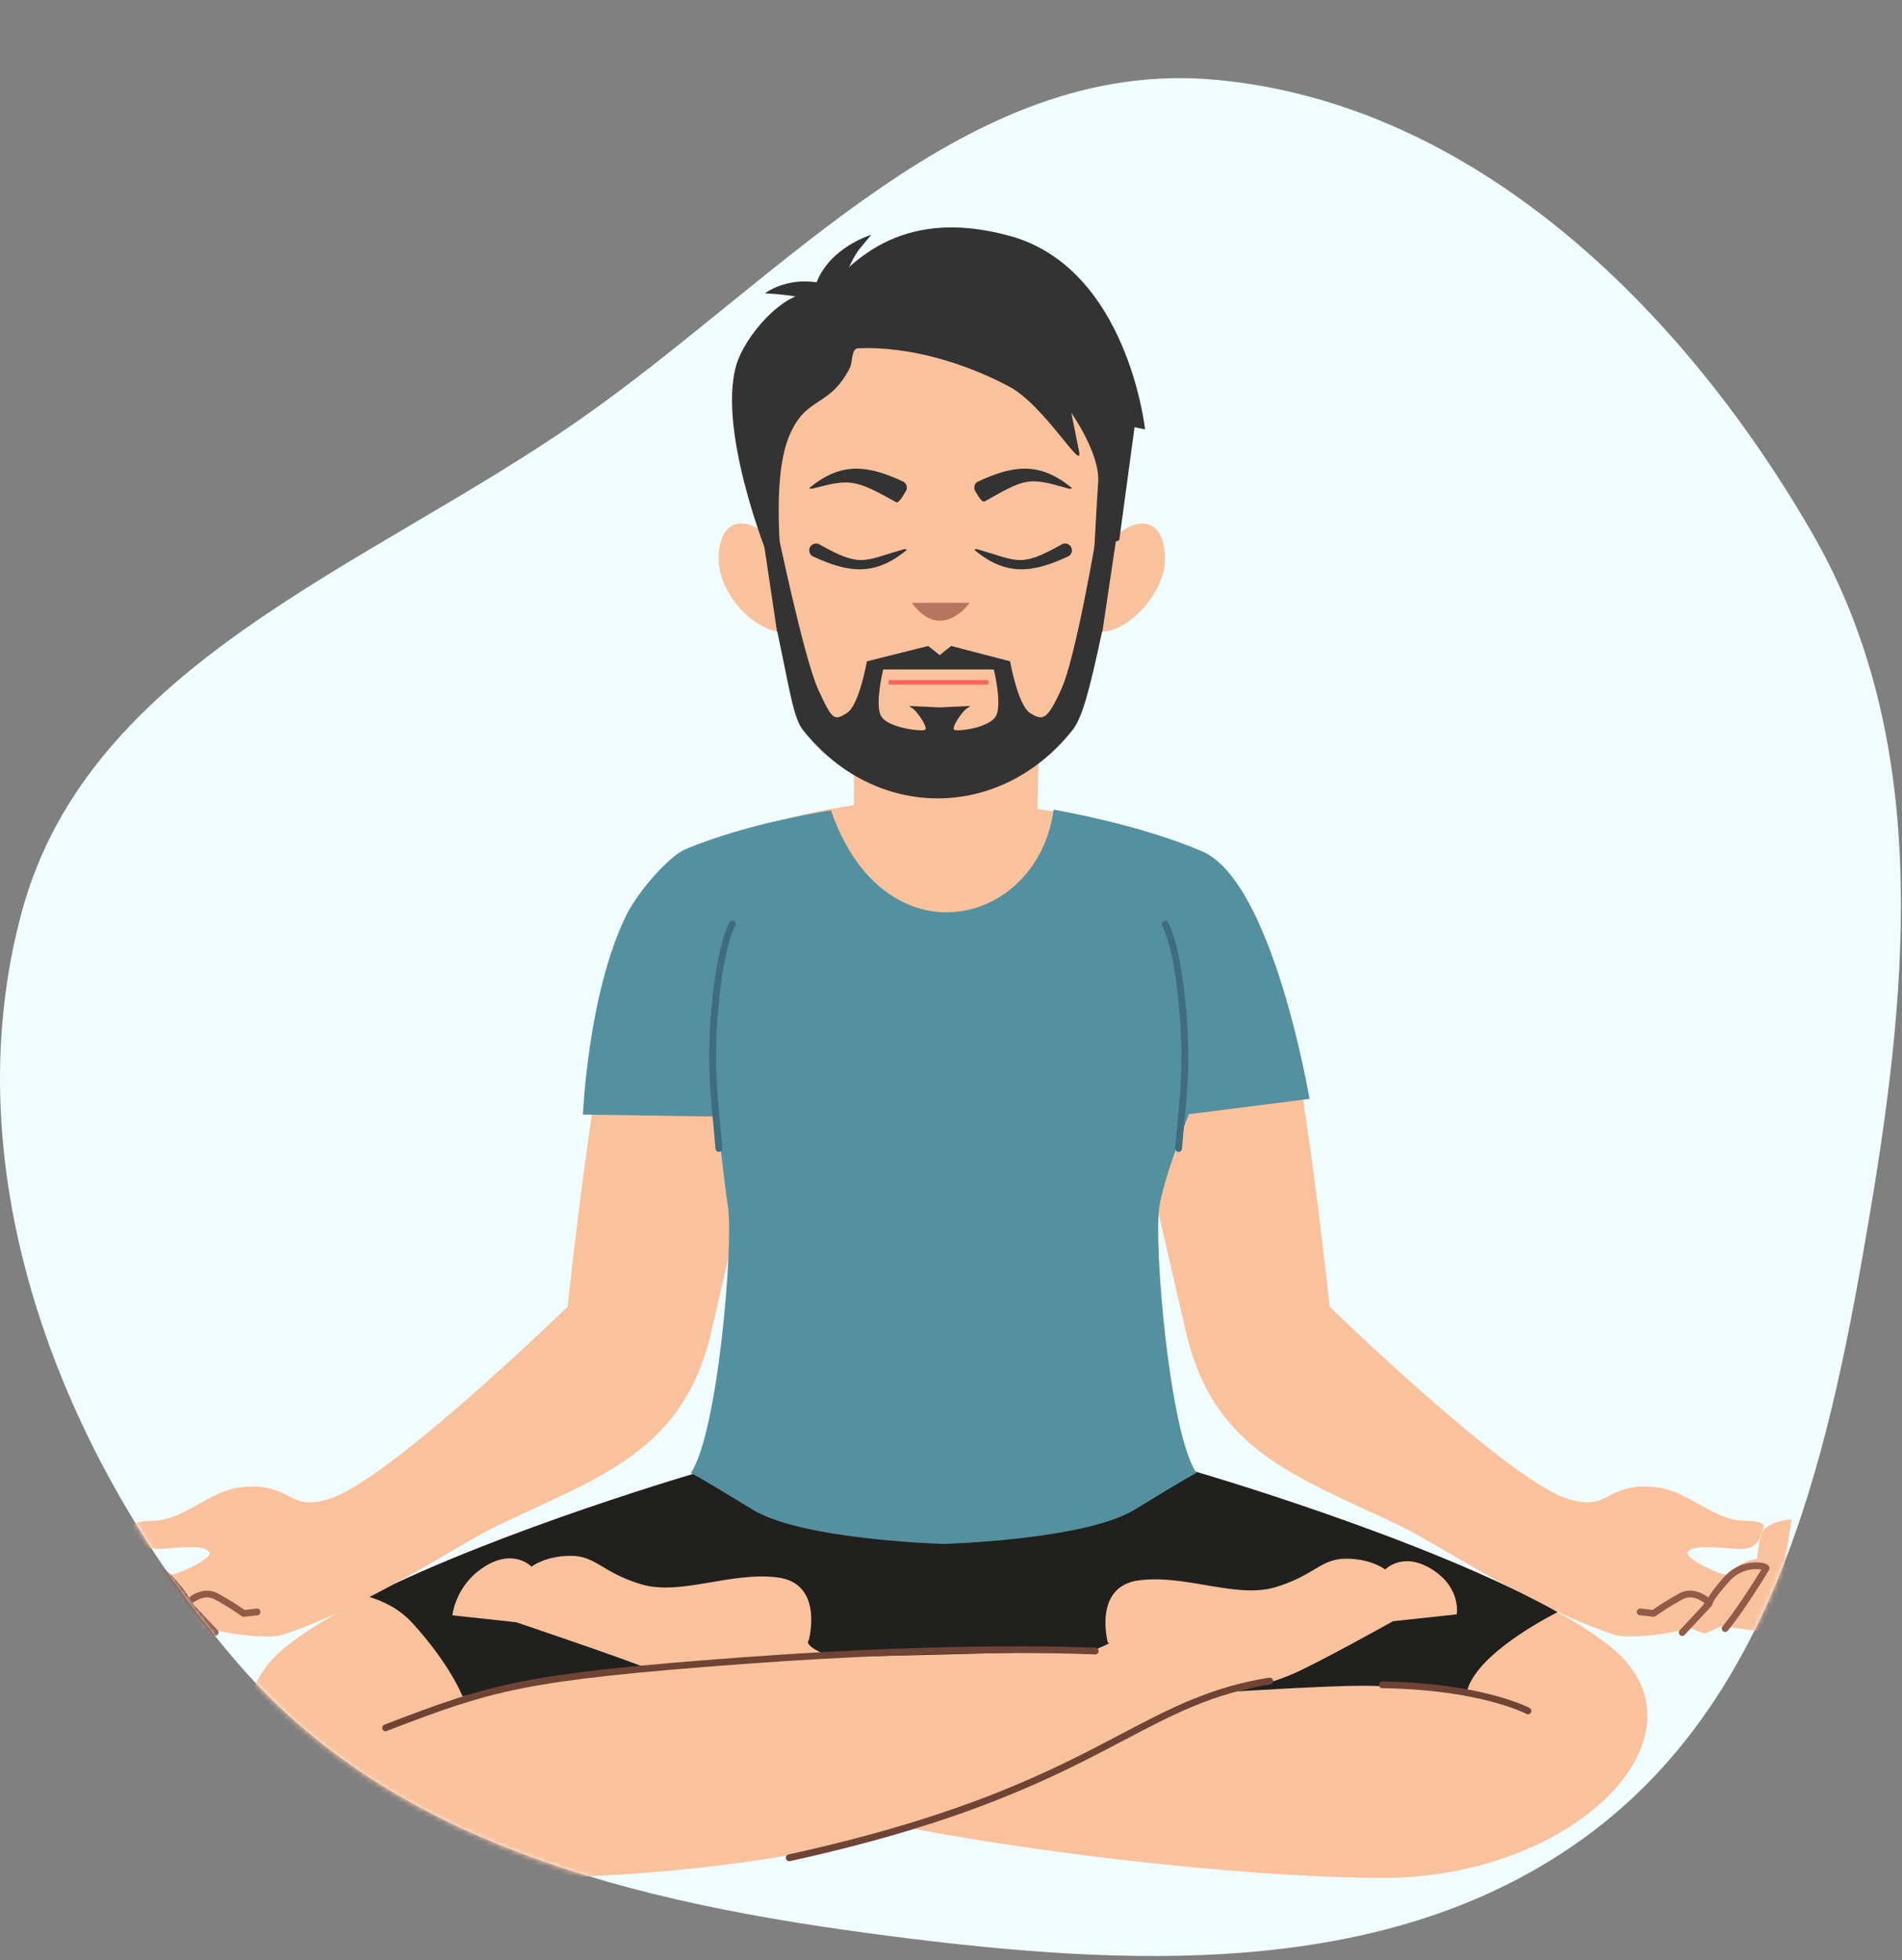 <svg width="393" height="405" viewBox="0 0 393 405" fill="none" xmlns="http://www.w3.org/2000/svg">
<rect x="0" y="0" width="393" height="405" fill="#808080" stroke="none"/>
<path fill-rule="evenodd" clip-rule="evenodd" d="M188.343 400.563C136.683 394.184 83.327 383.157 49.271 343.792C12.556 301.353 -10.232 242.27 4.572 188.142C18.578 136.932 75.971 117.209 119.539 86.871C161.968 57.325 199.603 11.804 251.093 16.479C304.493 21.327 347.529 63.585 374.366 110.005C398.827 152.315 394.526 202.333 386.406 250.525C378.342 298.385 367.839 349.044 329.151 378.351C289.777 408.178 237.367 406.616 188.343 400.563Z" fill="#F0FCFF"/>
<mask id="mask0_1620_943" style="mask-type:alpha" maskUnits="userSpaceOnUse" x="0" y="0" width="393" height="405">
<path fill-rule="evenodd" clip-rule="evenodd" d="M188.343 400.733C136.683 394.354 83.327 383.327 49.271 343.962C12.556 301.523 -10.232 242.44 4.572 188.312C18.578 137.102 49.432 105.654 93 75.316C135.429 45.771 171.407 -21.517 253.5 6.816C306.9 11.664 347.529 63.756 374.366 110.176C398.827 152.485 394.526 202.503 386.406 250.695C378.342 298.555 367.839 349.214 329.151 378.521C289.777 408.348 237.367 406.787 188.343 400.733Z" fill="#C4C4C4"/>
</mask>
<g mask="url(#mask0_1620_943)">
<g clip-path="url(#clip0_1620_943)">
<path fill-rule="evenodd" clip-rule="evenodd" d="M216.742 175.295C216.742 175.95 217.268 176.477 217.922 176.477C218.577 176.477 219.102 175.95 219.102 175.295V173.781H220.623C221.278 173.781 221.803 173.255 221.803 172.599C221.803 171.944 221.278 171.418 220.623 171.418H219.102V169.895C219.102 169.239 218.577 168.713 217.922 168.713C217.268 168.713 216.742 169.239 216.742 169.895V171.418H215.231C214.576 171.418 214.051 171.944 214.051 172.599C214.051 173.255 214.576 173.781 215.231 173.781H216.742V175.295Z" fill="#3D1D36"/>
<path fill-rule="evenodd" clip-rule="evenodd" d="M357.123 325.496C357.123 325.44 358.533 323.843 359.575 323.243C361.298 322.255 363.022 322.089 363.041 322.006C363.382 319.809 363.529 317.326 364.331 316.246C365.917 314.123 370.194 313.901 370.194 313.901L368.507 324.72C368.507 324.72 368.378 323.945 370.839 323.299C373.291 322.652 376.01 325.413 376.01 325.413L363.658 337.035L355.74 335.964L352.2 337.524L348.79 336.222C347.223 337.339 336.714 338.752 333.691 337.782C317.08 332.428 296.809 318.886 289.868 315.526C268.353 305.132 250.811 300.174 245.032 275.14L230.311 211.389L216.207 190.536C252.388 191.071 239.676 169.969 244.451 194.394C245.354 199.01 267.985 219.097 268.796 224.22C272.271 246.227 274.732 269.97 274.732 269.97C274.732 269.97 311.346 305.575 323.781 309.618C329.607 311.51 331.248 309.498 333.866 308.363C336.834 307.079 339.157 306.932 342.383 307.292C348.449 307.966 354.127 313.929 359.86 314.16C365.594 314.391 364.681 314.926 363.64 317.603C362.607 320.28 360.414 320.188 356.782 319.865C353.15 319.542 349.647 319.338 348.725 320.723C348.061 321.72 353.611 324.729 357.15 325.514L357.123 325.496Z" fill="#FAC29C"/>
<path fill-rule="evenodd" clip-rule="evenodd" d="M356.995 336.924C356.746 337.219 356.313 337.266 356.009 337.016C355.714 336.767 355.668 336.333 355.917 336.029C357.115 334.57 358.479 332.668 359.751 330.794C361.586 328.09 363.236 325.44 363.936 324.287C363.752 324.25 363.531 324.213 363.291 324.203C361.761 324.093 359.29 324.508 357.272 326.76C353.879 330.545 353.806 331.45 353.796 331.45C353.778 331.616 353.704 331.755 353.603 331.865L348.1 337.764C347.832 338.05 347.39 338.059 347.113 337.801C346.828 337.533 346.818 337.09 347.076 336.813L352.497 331.007C352.709 330.425 353.483 328.893 356.23 325.828C358.617 323.16 361.567 322.68 363.392 322.81C363.872 322.846 364.287 322.92 364.591 323.013C365.006 323.133 365.319 323.326 365.457 323.53C365.651 323.797 365.678 324.074 365.522 324.36C365.365 324.656 363.291 328.071 360.904 331.588C359.613 333.49 358.221 335.429 356.995 336.924Z" fill="#935B47"/>
<path fill-rule="evenodd" clip-rule="evenodd" d="M353.068 332.401C352.837 332.714 352.404 332.779 352.09 332.548C351.777 332.317 351.713 331.884 351.943 331.57C352.044 331.431 352.137 331.311 352.21 331.21C351.371 330.564 349.556 329.474 347.832 330.351C345.085 331.754 342.07 333.905 342.07 333.914C341.923 334.016 341.757 334.053 341.591 334.034L338.826 333.721C338.439 333.674 338.162 333.333 338.208 332.945C338.254 332.557 338.595 332.281 338.982 332.327L341.49 332.613C342.246 332.077 344.827 330.314 347.214 329.096C350.45 327.453 353.667 330.591 353.676 330.6C353.676 330.6 353.722 330.647 353.74 330.665C353.98 330.97 353.934 331.404 353.63 331.644C353.63 331.644 353.63 331.644 353.077 332.391L353.068 332.401Z" fill="#935B47"/>
<path fill-rule="evenodd" clip-rule="evenodd" d="M176.441 124.634H215.424L214.336 167.135C230.145 169.535 242.193 172.443 242.193 179.643C242.193 186.843 219.507 241.778 193.955 241.778C168.403 241.778 149.672 186.843 149.672 179.643C149.672 172.443 160.632 168.741 176.441 166.341V124.634Z" fill="#FAC29C"/>
<path fill-rule="evenodd" clip-rule="evenodd" d="M152.677 289.872L145.321 303.895C145.321 303.895 81.855 322.228 59.317 340.016C36.779 357.805 65.751 388 106.228 388C130.443 388 161.646 385.304 187.807 377.652C219.498 383.717 261.385 388 285.61 388C326.077 388 355.049 357.805 332.52 340.016C309.982 322.228 246.516 303.895 246.516 303.895L239.16 289.872L197.772 287.888L197.707 287.712L195.928 287.795L194.149 287.712L194.084 287.888L152.696 289.872H152.677Z" fill="#FAC29C"/>
<path fill-rule="evenodd" clip-rule="evenodd" d="M152.467 290.279L145.323 303.895C145.323 303.895 103.86 315.868 76.059 329.862C79.303 330.804 82.622 332.474 85.267 335.391C93.186 344.115 95.555 350.457 95.555 350.457C95.555 350.457 129.993 343.127 172.138 342.333C202.493 341.761 220.164 341.023 226.856 341.143C229.455 341.189 229.133 342.13 229.133 342.13C229.133 342.13 248.924 343.515 250.113 344.115C251.302 344.706 255.257 349.469 255.257 349.469C255.257 349.469 274.052 348.278 281.777 348.278C289.502 348.278 302.951 350.06 302.951 350.06C304.186 342.961 316.455 335.862 321.829 333.065C294.488 317.751 246.509 303.895 246.509 303.895L239.153 289.872L197.764 287.888L197.699 287.712L195.92 287.795L194.141 287.712L194.077 287.888L157.288 289.651C155.638 289.863 154.034 290.066 152.476 290.269L152.467 290.279Z" fill="#20201E"/>
<path fill-rule="evenodd" clip-rule="evenodd" d="M34.88 325.496C34.88 325.44 33.469 323.843 32.428 323.243C30.704 322.256 28.98 322.089 28.962 322.006C28.621 319.809 28.473 317.326 27.671 316.246C26.086 314.123 21.809 313.901 21.809 313.901L23.496 324.72C23.496 324.72 23.625 323.945 21.163 323.299C18.712 322.653 15.992 325.413 15.992 325.413L28.344 337.035L36.263 335.964L39.802 337.524L43.213 336.222C44.78 337.339 55.288 338.752 58.312 337.782C74.923 332.428 95.193 318.886 102.134 315.526C123.649 305.132 141.191 300.175 146.971 275.14L161.692 211.389L174.616 169.526C138.435 170.061 130.563 185.025 125.797 209.46C121.031 233.895 117.289 269.97 117.289 269.97C117.289 269.97 80.675 305.575 68.24 309.618C62.414 311.51 60.773 309.498 58.155 308.363C55.187 307.08 52.864 306.932 49.638 307.292C43.572 307.966 37.894 313.929 32.161 314.16C26.427 314.391 27.34 314.926 28.381 317.603C29.414 320.28 31.608 320.188 35.239 319.865C38.871 319.542 42.374 319.339 43.287 320.723C43.95 321.72 38.401 324.73 34.861 325.514L34.88 325.496Z" fill="#FAC29C"/>
<path fill-rule="evenodd" clip-rule="evenodd" d="M44.947 336.804C45.215 337.09 45.196 337.533 44.911 337.792C44.625 338.059 44.182 338.041 43.924 337.755L38.421 331.856C38.311 331.745 38.237 331.607 38.228 331.441C38.228 331.441 38.154 330.536 34.762 326.751C32.743 324.499 30.263 324.083 28.742 324.194C28.493 324.213 28.281 324.24 28.097 324.277C28.798 325.44 30.448 328.08 32.282 330.785C33.554 332.659 34.909 334.552 36.117 336.019C36.366 336.315 36.319 336.758 36.025 337.007C35.73 337.256 35.287 337.21 35.038 336.915C33.812 335.419 32.42 333.481 31.13 331.579C28.742 328.062 26.668 324.646 26.512 324.351C26.355 324.065 26.383 323.788 26.576 323.52C26.724 323.317 27.028 323.123 27.442 323.003C27.756 322.911 28.162 322.837 28.641 322.8C30.466 322.671 33.416 323.151 35.803 325.819C38.55 328.884 39.325 330.416 39.537 330.998" fill="#935B47"/>
<path fill-rule="evenodd" clip-rule="evenodd" d="M40.062 331.57C40.293 331.884 40.228 332.317 39.915 332.548C39.601 332.779 39.168 332.714 38.938 332.401C38.385 331.653 38.385 331.653 38.385 331.653C38.08 331.413 38.034 330.97 38.274 330.674C38.292 330.647 38.311 330.628 38.339 330.61C38.339 330.61 41.565 327.453 44.8 329.105C47.178 330.324 49.769 332.087 50.525 332.622L53.032 332.336C53.419 332.29 53.76 332.567 53.806 332.954C53.852 333.342 53.576 333.684 53.189 333.73L50.423 334.044C50.257 334.062 50.082 334.025 49.944 333.914C49.944 333.914 46.93 331.754 44.173 330.351C42.45 329.474 40.643 330.564 39.795 331.21C39.878 331.311 39.961 331.431 40.062 331.57Z" fill="#935B47"/>
<path fill-rule="evenodd" clip-rule="evenodd" d="M225.888 340.995C230.746 338.964 228.93 339.472 228.93 339.472C228.93 339.472 225.695 327.711 235.41 326.493C245.126 325.274 255.45 330.342 263.553 327.914C271.656 325.477 272.863 322.034 278.127 322.034C283.39 322.034 286.22 324.268 286.22 324.268C286.22 324.268 289.861 320.418 295.936 324.268C302.01 328.117 300.987 333.536 300.987 333.536L287.824 334.958C287.824 334.958 271.812 343.893 266.945 345.924C256.658 350.217 251.551 348.98 238.655 355.442L225.879 340.995H225.888Z" fill="#FAC29C"/>
<path fill-rule="evenodd" clip-rule="evenodd" d="M170.654 341.881C165.796 339.85 167.114 338.872 167.114 338.872C167.114 338.872 170.349 327.111 160.634 325.902C150.918 324.683 140.594 329.751 132.491 327.323C124.398 324.896 123.181 321.443 117.917 321.443C112.654 321.443 109.824 323.677 109.824 323.677C109.824 323.677 106.183 319.828 100.108 323.677C94.034 327.526 93.481 333.739 93.481 333.739L106.635 335.161C106.635 335.161 128.472 342.518 133.33 344.549C133.358 344.558 166.349 342.416 170.654 341.899V341.881Z" fill="#FAC29C"/>
<path fill-rule="evenodd" clip-rule="evenodd" d="M285.609 348.804C285.222 348.804 284.918 348.481 284.918 348.094C284.918 347.706 285.241 347.401 285.628 347.401C306.304 347.688 316.001 352.848 316.029 352.857C316.37 353.032 316.508 353.457 316.333 353.799C316.158 354.14 315.734 354.279 315.393 354.103C315.365 354.085 305.953 349.081 285.619 348.795L285.609 348.804Z" fill="#704435"/>
<path fill-rule="evenodd" clip-rule="evenodd" d="M194.995 318.988C194.995 318.988 165.71 318.194 155.413 311.852C145.126 305.51 142.748 304.319 142.748 304.319C148.371 296.021 151.578 257.019 150.426 249.375C149.504 243.283 148.186 230.691 148.186 230.691L120.449 230.276C120.449 230.276 121.472 205.38 129.335 189.243C131.889 184.009 138.351 176.855 141.549 175.498C154.611 169.95 171.692 167.43 171.692 167.43C182.744 199.25 214.436 191.542 217.708 167.282C217.708 167.282 235.389 170.264 248.414 175.904C263.061 182.246 270.574 227.036 270.574 227.036L245.639 230.202C245.639 230.202 240.458 243.292 239.537 249.375C238.384 257.019 241.592 296.011 247.215 304.319C247.215 304.319 244.837 305.51 234.55 311.852C224.262 318.194 194.968 318.988 194.968 318.988H194.995Z" fill="#54909F"/>
<path fill-rule="evenodd" clip-rule="evenodd" d="M157.776 104.797C158.09 106.92 158.366 108.886 158.624 110.732C153.241 105.969 148.484 107.935 148.484 115.422C148.484 122.908 156.145 130.533 161.5 130.496C164.137 142.903 166.819 146.697 168.81 149.199C178.452 161.319 188.002 161.642 194.602 161.596C201.202 161.642 210.752 161.328 220.394 149.199C222.385 146.697 225.068 142.912 227.704 130.496C233.06 130.533 240.72 122.53 240.72 115.422C240.72 107.935 235.963 105.969 230.589 110.732C230.847 108.886 231.124 106.92 231.437 104.797C232.691 72.58 198.252 73.503 194.602 73.687C193.284 73.623 183.126 64.936 176.931 66.266C165.925 68.62 156.965 84.192 157.776 104.797Z" fill="#FAC29C"/>
<path fill-rule="evenodd" clip-rule="evenodd" d="M220.835 114.895C213.58 118.302 208.059 119.151 201.449 113.714L201.32 113.584C201.634 113.372 201.864 113.455 202.242 113.566C210.262 115.865 210.796 117.332 219.295 112.514C219.95 112.089 220.835 112.274 221.259 112.938C221.683 113.594 221.499 114.48 220.835 114.905V114.895Z" fill="#333333"/>
<path fill-rule="evenodd" clip-rule="evenodd" d="M167.859 114.895C175.113 118.302 180.635 119.151 187.244 113.714L187.373 113.584C187.06 113.372 186.829 113.455 186.451 113.566C178.432 115.865 177.897 117.332 169.398 112.514C168.743 112.089 167.858 112.274 167.434 112.938C167.01 113.594 167.195 114.48 167.859 114.905V114.895Z" fill="#333333"/>
<path fill-rule="evenodd" clip-rule="evenodd" d="M188.379 124.542H200.362C200.362 124.542 194.559 132.85 188.379 124.542Z" fill="#B6755E"/>
<path fill-rule="evenodd" clip-rule="evenodd" d="M201.964 99.553C209.219 96.147 214.749 95.297 221.349 100.735L221.478 100.864C221.165 101.076 220.935 100.993 220.557 100.882C212.537 98.584 212.002 98.75 203.503 103.569C202.849 103.993 201.964 102.166 201.54 101.51C201.116 100.855 201.3 99.969 201.964 99.544V99.553Z" fill="#333333"/>
<path fill-rule="evenodd" clip-rule="evenodd" d="M186.728 99.553C179.473 96.147 173.952 95.297 167.342 100.735C166.937 101.141 167.988 100.929 168.135 100.892C175.408 98.99 176.588 98.907 185.087 103.726C185.742 104.15 186.719 102.175 187.152 101.519C187.576 100.864 187.392 99.978 186.728 99.553Z" fill="#333333"/>
<path d="M204.197 140.503H183.613V141.435H204.197V140.503Z" fill="#FF6161"/>
<path fill-rule="evenodd" clip-rule="evenodd" d="M161.251 114.683C160.293 100.827 161.362 93.553 163.482 89.14C166.985 81.829 171.419 84.128 175.613 75.986C176.194 74.86 175.843 72.016 177.337 71.952C187.79 71.518 199.312 74.952 208.53 79.872C215.868 83.786 223.869 97.855 222.957 93.257L221.371 85.319C221.371 85.319 227.307 93.71 226.911 99.599C226.515 105.498 226.118 113.428 226.118 113.428L231.262 111.618L234.424 88.263L236.599 88.716C236.599 88.716 233.041 55.474 208.696 48.754C185.356 42.31 175.309 55.133 170.11 60.597C162.966 58.668 154.836 68.499 152.605 74.094C147.397 87.119 158.873 115.763 159.03 115.689L161.26 114.665L161.251 114.683Z" fill="#333333"/>
<path fill-rule="evenodd" clip-rule="evenodd" d="M168.727 58.327C162.292 57.339 158.043 60.607 158.043 60.607C158.043 60.607 165.565 60.902 167.74 62.287C169.916 63.672 172.488 62.785 172.488 62.785C172.488 62.785 175.262 54.265 177.631 51.394L180.009 48.523C180.009 48.523 171.603 50.997 168.727 58.336V58.327Z" fill="#333333"/>
<path fill-rule="evenodd" clip-rule="evenodd" d="M79.918 357.639C79.559 357.777 79.153 357.592 79.015 357.232C78.876 356.872 79.061 356.466 79.42 356.328C90.546 352.054 97.7 349.414 107.757 347.42C117.804 345.435 130.737 344.087 153.432 342.407C198.784 339.038 226.263 340.422 226.337 340.422C226.724 340.441 227.019 340.764 227.001 341.152C226.982 341.539 226.65 341.835 226.272 341.816C226.189 341.816 198.812 340.432 153.533 343.801C130.903 345.481 118.016 346.82 108.024 348.795C98.05 350.771 90.952 353.383 79.909 357.629L79.918 357.639Z" fill="#704435"/>
<path fill-rule="evenodd" clip-rule="evenodd" d="M163.221 384.511C162.843 384.594 162.474 384.354 162.391 383.975C162.308 383.597 162.548 383.227 162.926 383.144C199.678 375.086 217.534 365.688 231.545 358.322C241.86 352.894 250.11 348.555 262.25 346.617C262.628 346.552 262.988 346.82 263.052 347.198C263.117 347.577 262.849 347.937 262.471 348.001C250.562 349.903 242.394 354.195 232.199 359.568C218.114 366.981 200.158 376.424 163.221 384.52V384.511Z" fill="#704435"/>
<path fill-rule="evenodd" clip-rule="evenodd" d="M149.238 237.227C149.266 237.615 148.98 237.947 148.593 237.984C148.205 238.012 147.874 237.725 147.837 237.338C147.671 235.279 147.505 233.544 147.348 231.864C146.666 224.663 146.085 218.478 147.044 207.89C148.242 194.653 150.694 190.563 150.704 190.554C150.897 190.222 151.33 190.111 151.662 190.305C151.994 190.499 152.105 190.933 151.911 191.265C151.911 191.274 149.616 195.096 148.445 208.019C147.496 218.478 148.076 224.608 148.749 231.734C148.915 233.535 149.1 235.408 149.238 237.227Z" fill="#3E6D80"/>
<path fill-rule="evenodd" clip-rule="evenodd" d="M244.228 237.338C244.201 237.725 243.859 238.012 243.472 237.984C243.085 237.956 242.799 237.615 242.827 237.227C242.975 235.408 243.15 233.535 243.316 231.734C243.989 224.608 244.569 218.469 243.62 208.019C242.449 195.096 240.163 191.274 240.154 191.265C239.96 190.933 240.071 190.499 240.403 190.305C240.735 190.111 241.168 190.222 241.361 190.554C241.361 190.563 243.813 194.653 245.021 207.89C245.98 218.478 245.399 224.663 244.717 231.864C244.56 233.544 244.394 235.279 244.228 237.338Z" fill="#3E6D80"/>
<path fill-rule="evenodd" clip-rule="evenodd" d="M221.589 150.869C223.58 148.368 225.073 142.903 227.71 130.496C227.737 130.496 227.756 130.496 227.784 130.496L230.733 110.668L230.66 110.686C230.66 110.686 230.623 110.714 230.604 110.732V110.695L226.429 111.258C226.429 111.258 222.271 135.832 219.303 142.377C216.335 148.912 215.441 148.912 212.869 147.334C210.297 145.746 208.711 136.635 208.711 136.635L196.544 133.459L194.165 135.343L191.787 133.459L179.122 136.635C179.122 136.635 177.536 145.755 174.964 147.334C172.393 148.922 171.996 148.922 169.028 142.377C166.06 135.832 160.418 108.683 160.418 108.683L157.727 110.695V110.732L157.671 110.686L157.598 110.668L160.547 130.496C160.547 130.496 160.594 130.496 160.612 130.496C163.248 142.903 163.949 148.368 165.94 150.869C180.892 169.664 206.656 169.627 221.58 150.869H221.589ZM194.165 138.315H205.347C205.347 138.315 207.025 145.1 205.891 147.731C204.757 150.352 198.074 151.146 197.235 150.805C196.396 150.454 198.821 147.038 199.659 146.448L200.498 145.857L194.165 146.152L187.833 145.857L188.672 146.448C189.51 147.038 191.935 150.463 191.096 150.805C190.257 151.156 183.085 150.362 181.942 147.731C180.809 145.109 182.486 138.315 182.486 138.315H194.165Z" fill="#333333"/>
</g>
</g>
<defs>
<clipPath id="clip0_1620_943">
<rect width="360" height="341" fill="white" transform="translate(16 47)"/>
</clipPath>
</defs>
</svg>
